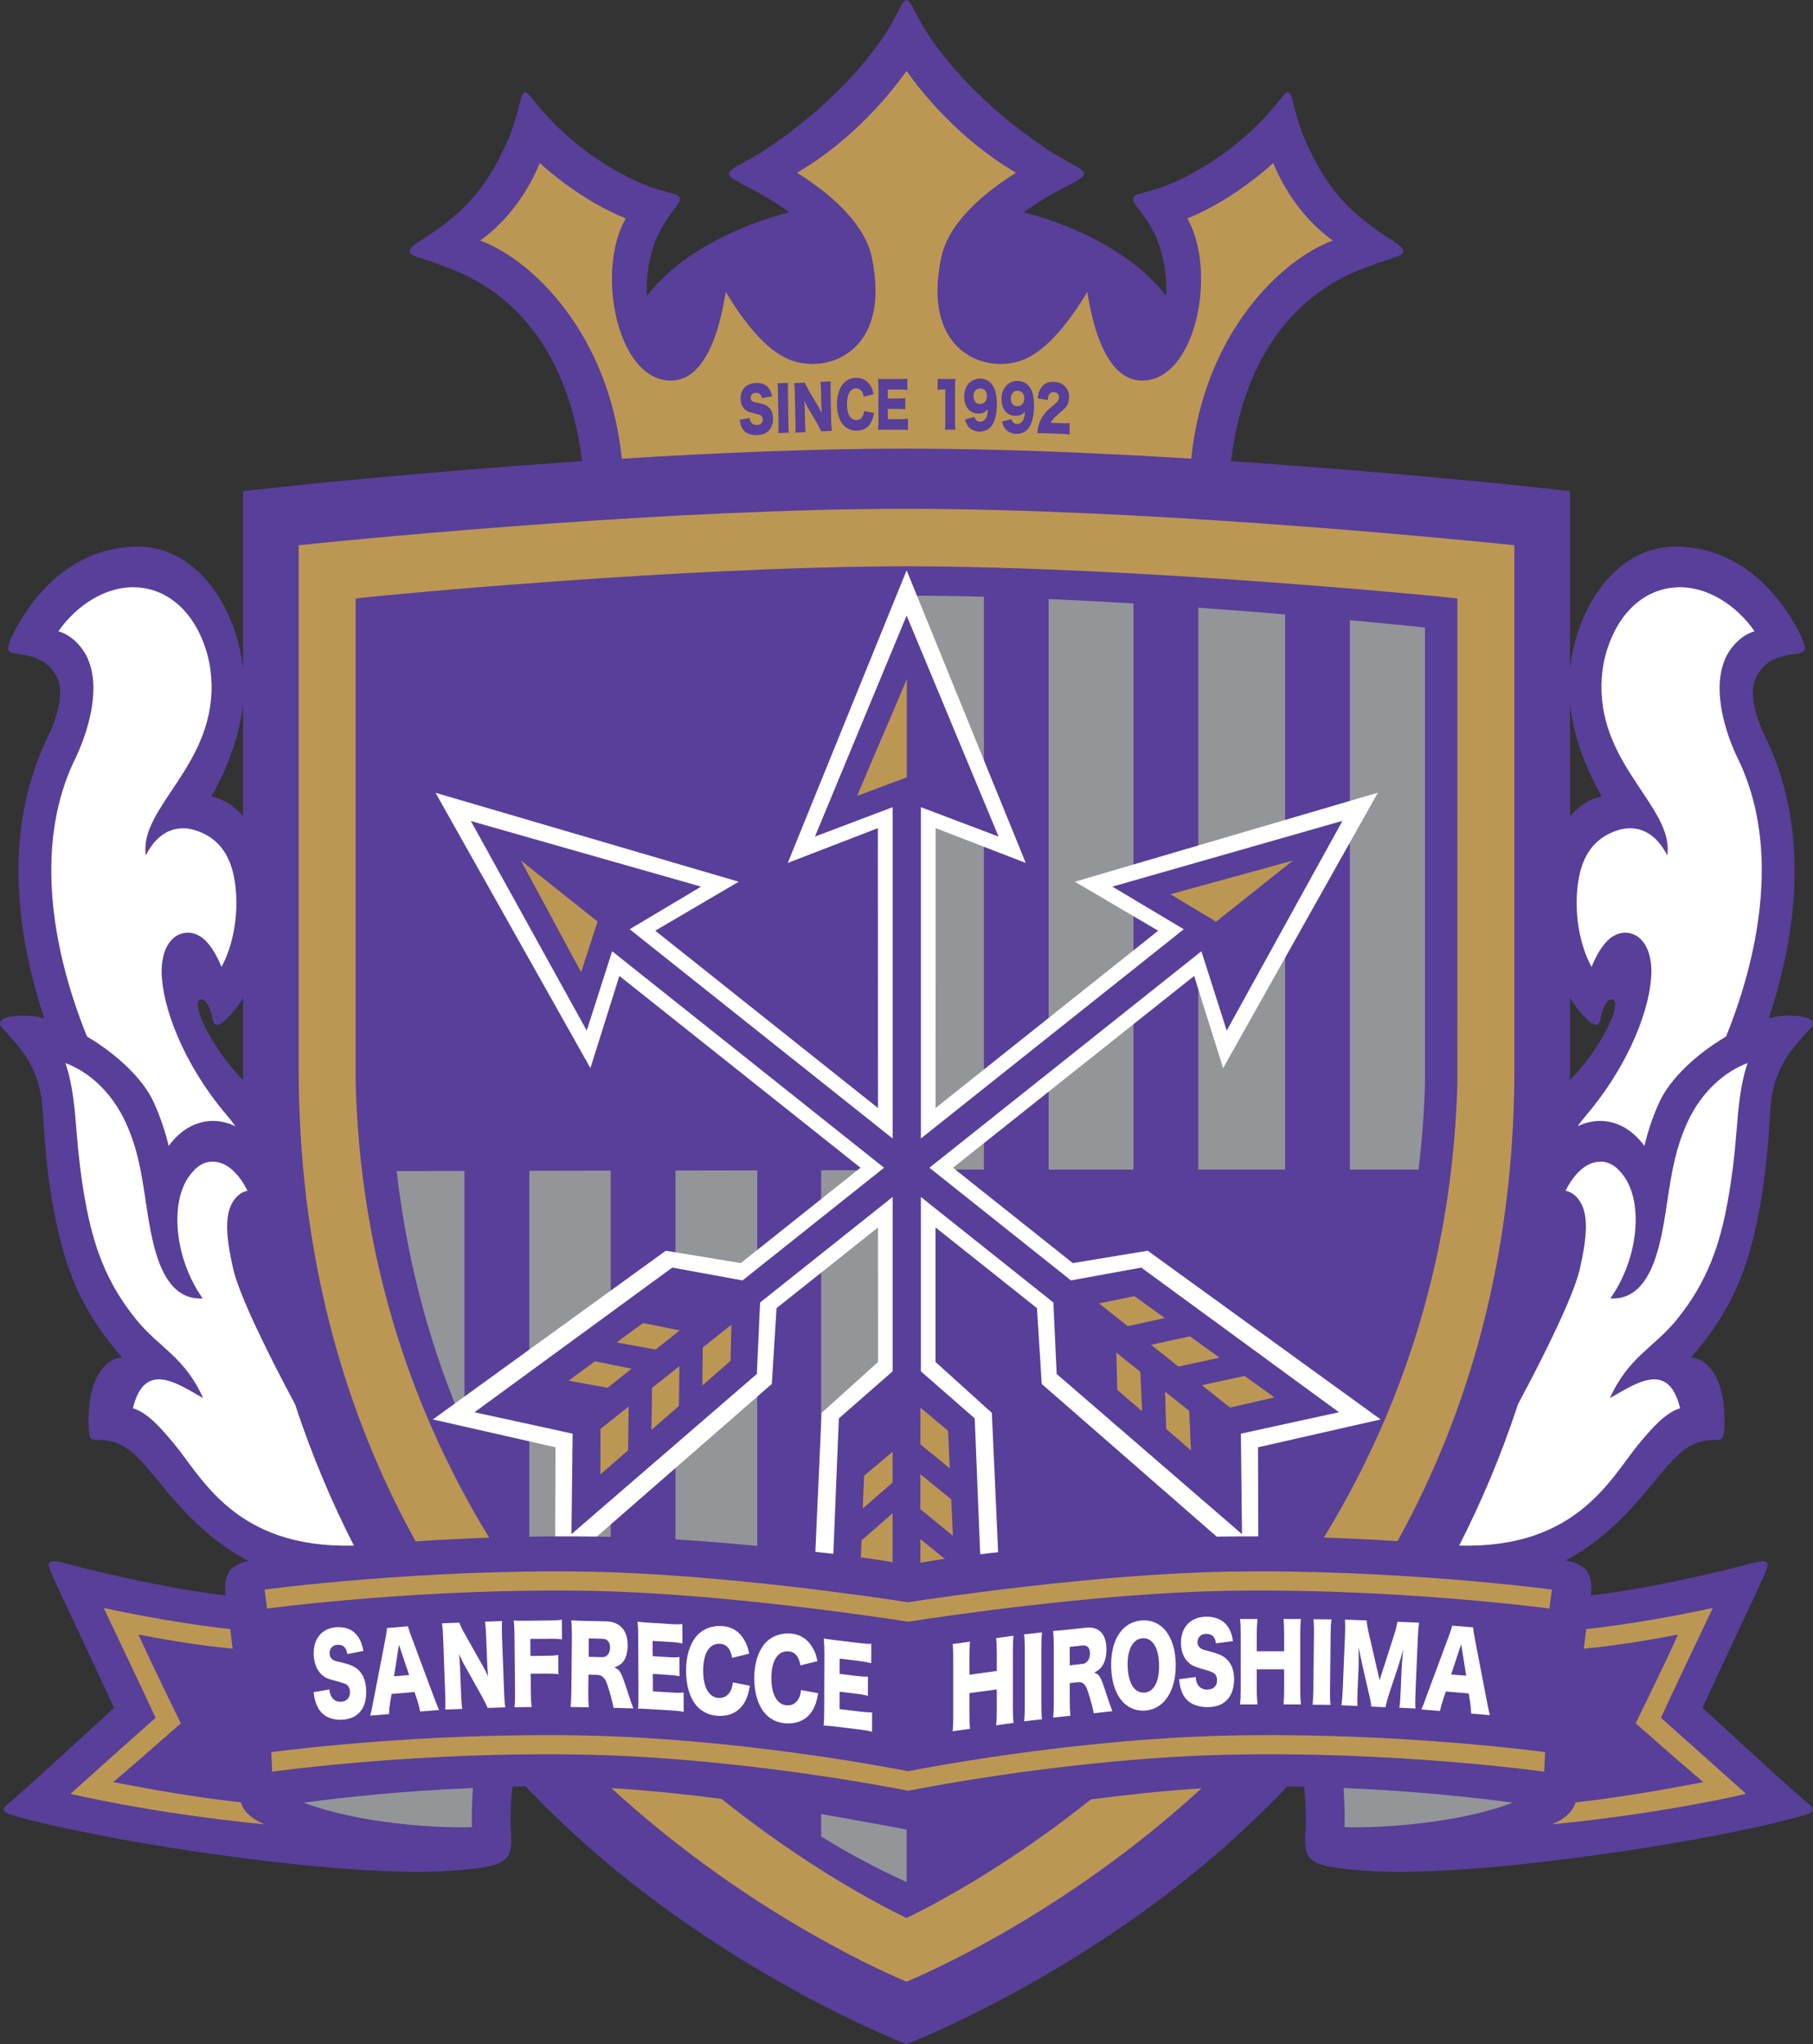 <?xml version="1.0" encoding="UTF-8"?>
<svg xmlns="http://www.w3.org/2000/svg" xmlns:xlink="http://www.w3.org/1999/xlink" width="325.86pt" height="367.2pt" viewBox="0 0 325.86 367.2" version="1.1">
<rect x="0" y="0" width="325.86" height="367.2" fill="#333333" stroke="none"/>
<defs>
<clipPath id="clip1">
  <path d="M 0 0 L 325.859 0 L 325.859 367.199 L 0 367.199 Z M 0 0 "/>
</clipPath>
<clipPath id="clip2">
  <path d="M 0 275 L 325.859 275 L 325.859 337 L 0 337 Z M 0 275 "/>
</clipPath>
</defs>
<g id="surface1">
<g clip-path="url(#clip1)" clip-rule="nonzero">
<path style=" stroke:none;fill-rule:nonzero;fill:rgb(34.499%,24.699%,59.999%);fill-opacity:1;" d="M 282.148 194.035 C 282.16 193.363 282.184 192.723 282.184 192.039 L 282.184 179.328 C 283.121 180.785 284.191 182.129 285.402 183.273 C 286.539 184.344 287.398 184.465 287.641 183.145 C 288.191 180.164 289.359 178.996 290.098 179.703 C 291.32 181.336 286.867 189.371 282.148 194.035 M 287.906 143.09 C 287.84 143.098 287.797 143.09 287.738 143.098 C 285.633 143.562 283.762 144.797 282.184 146.637 L 282.184 126.363 C 282.723 131.766 284.641 137.355 287.906 143.09 M 35.766 179.703 C 36.504 178.996 37.672 180.164 38.215 183.145 C 38.469 184.465 39.328 184.344 40.461 183.273 C 41.688 182.129 42.746 180.785 43.684 179.328 L 43.684 192.039 C 43.684 192.723 43.703 193.363 43.715 194.035 C 38.996 189.371 34.543 181.336 35.766 179.703 M 43.684 126.363 L 43.684 146.637 C 42.117 144.797 40.23 143.562 38.125 143.098 C 38.07 143.09 38.027 143.098 37.973 143.09 C 41.223 137.355 43.141 131.766 43.684 126.363 M 162.934 367.199 C 162.953 367.211 195.645 354.688 223.648 328.566 C 235.5 317.508 248.367 302.68 258.996 283.715 C 259.25 283.738 259.492 283.773 259.715 283.805 C 282.051 286.98 293.176 271.035 298.699 264.5 C 301.5 261.191 303.66 258.922 307.539 258.688 C 309.02 258.602 308.984 258.73 309.516 258.379 C 310.023 258.059 309.945 255.316 309.922 254.332 C 309.891 251.797 309.438 249.305 308.359 247.18 C 307.695 245.879 305.887 243.816 303.926 243.871 C 310.199 236.527 313.77 230.09 316.129 217.809 C 317.055 212.977 317.551 208.355 317.871 204.246 C 318.172 200.562 318.059 197.066 319.305 193.648 C 319.898 192.039 320.465 190.859 321.645 189.152 C 322.645 187.695 325.523 184.566 325.523 184.566 C 326.57 183.43 325.238 182.348 321.113 182.449 C 320.121 182.469 319.039 182.637 317.914 182.91 C 320.32 175.723 322.48 166.605 322.547 156.938 C 322.602 148.766 321.18 140.23 317.156 132.105 C 316.062 129.879 314.102 124.742 315.578 121.742 C 318.07 116.684 323.449 118.027 324.277 116.926 C 324.773 116.242 323.57 113.641 321.82 110.871 C 319.449 107.133 313.055 98.234 301.09 98.191 C 292.656 98.16 285.754 105.27 283.043 115.457 C 282.625 117.004 282.359 118.578 282.184 120.156 L 282.184 88.227 L 277.375 87.695 C 276.98 87.641 251.984 84.906 221.258 82.844 C 223.309 65.855 231.32 53.836 244.059 48.609 C 246.957 47.434 249.227 46.727 249.227 46.727 C 251.312 46.008 252.293 45.844 252.191 44.961 C 252.141 44.5 251.422 43.945 249.473 42.68 C 249.473 42.68 247.465 41.5 244.555 39.105 C 240.695 35.855 238.168 32.516 235.656 27.496 C 233.691 23.594 232.977 20.605 232.523 18.82 C 232.172 17.398 231.941 16.527 231.391 16.582 C 230.695 16.613 228.766 20.211 223.691 24.586 C 220.285 27.609 214.477 31.664 208.512 33.727 L 208.312 33.793 L 205.965 34.488 C 204.484 34.863 203.684 35.07 203.672 35.734 C 203.66 36.242 204.035 36.738 204.652 37.543 C 205.324 38.414 206.25 39.605 207.242 41.488 C 208.941 44.695 209.844 49.273 209.594 53.145 C 204.484 46.504 195.367 41.148 184.023 38.113 C 185.281 37.199 186.516 36.395 187.598 35.734 C 191.258 33.508 194.562 32.238 194.809 31.445 C 194.859 31.27 194.859 31.027 194.641 30.75 C 194.312 30.32 193.617 29.969 192.566 29.406 L 188.965 27.32 C 171.543 15.934 165.359 3.793 165.305 3.672 C 163.945 1.148 163.484 0.031 162.934 0 C 162.383 -0.023 161.918 1.148 160.562 3.672 C 160.508 3.793 154.32 15.934 136.902 27.32 L 133.297 29.406 C 132.25 29.969 131.566 30.32 131.223 30.75 C 131.004 31.027 130.992 31.27 131.059 31.445 C 131.301 32.238 134.609 33.508 138.258 35.734 C 139.348 36.395 140.586 37.199 141.852 38.113 C 130.496 41.148 121.379 46.504 116.273 53.145 C 116.02 49.273 116.934 44.695 118.633 41.488 C 119.613 39.605 120.539 38.414 121.211 37.543 C 121.828 36.738 122.203 36.242 122.195 35.734 C 122.184 35.07 121.379 34.863 119.898 34.488 L 117.551 33.793 L 117.355 33.727 C 111.391 31.664 105.566 27.609 102.172 24.586 C 97.109 20.211 95.168 16.613 94.477 16.582 C 93.926 16.527 93.691 17.398 93.34 18.82 C 92.898 20.605 92.172 23.594 90.211 27.496 C 87.695 32.516 85.168 35.855 81.324 39.105 C 78.402 41.5 76.395 42.68 76.395 42.68 C 74.441 43.945 73.727 44.5 73.672 44.961 C 73.57 45.844 74.555 46.008 76.648 46.727 C 76.648 46.727 78.906 47.434 81.809 48.609 C 94.543 53.836 102.559 65.855 104.609 82.844 C 73.871 84.906 48.887 87.641 48.488 87.695 L 43.684 88.227 L 43.684 120.156 C 43.516 118.578 43.242 117.004 42.832 115.457 C 40.109 105.27 33.207 98.16 24.773 98.191 C 12.812 98.234 6.418 107.133 4.047 110.871 C 2.305 113.641 1.09 116.242 1.598 116.926 C 2.414 118.027 7.793 116.684 10.285 121.742 C 11.766 124.742 9.801 129.879 8.711 132.105 C 4.684 140.23 3.262 148.766 3.328 156.938 C 3.395 166.605 5.543 175.723 7.949 182.91 C 6.824 182.637 5.742 182.469 4.75 182.449 C 0.629 182.348 -0.707 183.43 0.34 184.566 C 0.34 184.566 3.219 187.695 4.223 189.152 C 5.402 190.859 5.965 192.039 6.559 193.648 C 7.805 197.066 7.695 200.562 7.992 204.246 C 8.312 208.355 8.809 212.977 9.734 217.809 C 12.094 230.09 15.668 236.527 21.941 243.871 C 19.977 243.816 18.156 245.879 17.52 247.18 C 16.426 249.305 15.977 251.797 15.941 254.332 C 15.918 255.316 15.855 258.059 16.352 258.379 C 16.879 258.73 16.848 258.602 18.324 258.688 C 22.207 258.922 24.363 261.191 27.164 264.5 C 32.691 271.035 43.816 286.98 66.152 283.805 C 66.383 283.773 66.613 283.738 66.848 283.715 C 77.496 302.68 90.363 317.508 102.215 328.566 C 130.219 354.688 162.91 367.211 162.934 367.199 "/>
</g>
<path style=" stroke:none;fill-rule:nonzero;fill:rgb(73.299%,59.2%,32.5%);fill-opacity:1;" d="M 162.934 12.746 C 165.699 16.637 172.438 25.082 182.613 31.027 C 177.066 34.512 170.484 39.879 169.16 46.297 C 168.723 48.426 168.5 50.43 168.5 52.238 C 168.5 58.367 171.004 61.566 173.117 63.176 C 175.723 65.16 179.25 65.855 182.566 65.062 C 186.57 64.102 190.629 60.199 194.984 53.176 C 194.984 53.176 195.215 52.789 195.414 52.414 C 195.48 52.758 195.512 53.043 195.523 53.043 C 197.66 65.734 202.008 68.379 205.27 68.367 C 208.324 68.367 210.98 66.449 212.941 62.855 C 214.906 59.25 215.875 54.566 215.875 50.078 C 215.875 45.977 215.039 42.062 213.395 39.25 C 217.164 37.707 222.723 34.762 228.852 29.297 C 230.098 32.371 233.262 38.664 239.547 43.219 C 230.605 46.473 216.473 59.504 214.102 82.395 C 197.387 81.355 179.262 80.586 162.934 80.586 C 146.605 80.586 128.477 81.355 111.766 82.395 C 109.395 59.504 95.258 46.473 86.316 43.219 C 92.602 38.664 95.766 32.371 97.012 29.297 C 103.141 34.762 108.711 37.707 112.469 39.25 C 110.836 42.062 109.988 45.977 109.988 50.078 C 109.988 54.566 110.969 59.25 112.922 62.855 C 114.883 66.449 117.539 68.367 120.594 68.367 C 123.859 68.379 128.215 65.734 130.34 53.043 C 130.34 53.043 130.387 52.758 130.453 52.414 C 130.648 52.789 130.895 53.176 130.895 53.176 C 135.238 60.199 139.305 64.102 143.297 65.062 C 146.613 65.855 150.133 65.16 152.746 63.176 C 154.852 61.566 157.363 58.367 157.363 52.238 C 157.363 50.43 157.145 48.426 156.715 46.297 C 155.379 39.879 148.809 34.512 143.262 31.027 C 153.43 25.082 160.164 16.637 162.934 12.746 "/>
<path style=" stroke:none;fill-rule:nonzero;fill:rgb(34.499%,24.699%,59.999%);fill-opacity:1;" d="M 134.762 75.094 C 134.809 75.48 134.871 75.68 135.016 75.887 C 135.215 76.195 135.59 76.363 136.031 76.352 C 136.703 76.328 137.102 75.941 137.09 75.336 C 137.078 74.996 136.945 74.719 136.715 74.598 C 136.539 74.5 136.305 74.445 135.402 74.199 C 134.586 74.035 134.312 73.902 133.992 73.648 C 133.418 73.188 133.121 72.492 133.109 71.609 C 133.086 69.957 134.145 68.863 135.863 68.801 C 136.98 68.754 137.828 69.141 138.301 69.922 C 138.531 70.277 138.633 70.598 138.766 71.203 L 136.926 71.523 C 136.801 70.828 136.484 70.551 135.82 70.574 C 135.281 70.605 134.895 70.973 134.918 71.457 C 134.918 71.773 135.051 71.984 135.324 72.141 C 135.512 72.215 135.512 72.215 136.551 72.438 C 137.211 72.59 137.617 72.758 137.961 73 C 138.602 73.449 138.922 74.156 138.941 75.16 C 138.941 75.965 138.742 76.648 138.355 77.156 C 137.859 77.785 137.102 78.125 136.074 78.16 C 135.336 78.203 134.609 78.027 134.121 77.707 C 133.684 77.434 133.352 76.98 133.164 76.371 C 133.074 76.121 133.02 75.879 132.953 75.383 "/>
<path style=" stroke:none;fill-rule:nonzero;fill:rgb(34.499%,24.699%,59.999%);fill-opacity:1;" d="M 141.652 68.789 C 141.621 69.219 141.609 69.594 141.621 70.375 L 141.699 76.141 C 141.711 76.879 141.73 77.266 141.797 77.719 L 139.879 77.805 C 139.934 77.387 139.934 76.926 139.934 76.207 L 139.824 70.441 C 139.824 69.637 139.801 69.328 139.746 68.855 "/>
<path style=" stroke:none;fill-rule:nonzero;fill:rgb(34.499%,24.699%,59.999%);fill-opacity:1;" d="M 147.047 72.977 C 147.297 73.43 147.477 73.77 147.695 74.223 C 147.664 73.738 147.629 73.254 147.617 72.648 L 147.562 70.223 C 147.551 69.504 147.52 69.086 147.453 68.59 L 149.328 68.5 C 149.281 68.977 149.281 69.426 149.281 70.109 L 149.402 75.801 C 149.414 76.449 149.461 76.938 149.516 77.387 L 147.586 77.488 C 147.422 77.09 147.223 76.703 146.914 76.152 L 145.215 73.266 C 144.973 72.844 144.816 72.535 144.566 71.984 C 144.621 72.461 144.641 73.043 144.652 73.574 L 144.695 75.965 C 144.719 76.703 144.742 77.168 144.809 77.629 L 142.934 77.719 C 142.988 77.301 143 76.824 142.977 76.031 L 142.855 70.422 C 142.836 69.801 142.82 69.316 142.746 68.832 L 144.664 68.742 C 144.754 69.02 144.961 69.438 145.312 70.047 "/>
<path style=" stroke:none;fill-rule:nonzero;fill:rgb(34.499%,24.699%,59.999%);fill-opacity:1;" d="M 155.238 71.246 C 155.07 70.254 154.609 69.758 153.871 69.758 C 152.82 69.758 152.227 70.805 152.227 72.613 C 152.227 74.398 152.855 75.457 153.914 75.457 C 154.398 75.457 154.809 75.227 155.039 74.785 C 155.191 74.52 155.258 74.301 155.305 73.848 L 157.09 74.18 C 156.926 75.105 156.734 75.645 156.371 76.176 C 155.844 76.945 155.004 77.363 153.969 77.363 C 152.934 77.363 152.027 76.945 151.434 76.176 C 150.793 75.359 150.43 74.07 150.43 72.613 C 150.43 71.125 150.793 69.867 151.477 69.02 C 152.062 68.281 152.934 67.871 153.938 67.871 C 155.039 67.871 155.922 68.367 156.473 69.305 C 156.746 69.758 156.891 70.156 157 70.805 "/>
<path style=" stroke:none;fill-rule:nonzero;fill:rgb(34.499%,24.699%,59.999%);fill-opacity:1;" d="M 163.195 77.254 C 162.82 77.199 162.516 77.188 161.773 77.188 L 159.074 77.188 C 158.41 77.188 158.172 77.199 157.805 77.211 C 157.859 76.77 157.883 76.371 157.883 75.625 L 157.883 69.648 C 157.883 68.977 157.859 68.59 157.805 68.059 C 158.148 68.082 158.391 68.094 159.074 68.094 L 161.82 68.094 C 162.391 68.094 162.68 68.07 163.086 68.016 L 163.086 70.055 C 162.691 70.012 162.391 69.988 161.82 69.988 L 159.57 69.988 L 159.57 71.59 L 161.422 71.59 C 161.996 71.59 162.203 71.578 162.711 71.512 L 162.711 73.527 C 162.316 73.473 162.027 73.449 161.422 73.449 L 159.57 73.449 L 159.57 75.293 L 161.785 75.293 C 162.445 75.293 162.82 75.27 163.195 75.215 "/>
<path style=" stroke:none;fill-rule:nonzero;fill:rgb(34.499%,24.699%,59.999%);fill-opacity:1;" d="M 168.531 68.016 C 168.844 68.082 169.051 68.094 169.547 68.094 L 170.641 68.094 C 171.258 68.094 171.355 68.094 171.719 68.051 C 171.664 68.621 171.652 69.098 171.652 69.801 L 171.652 75.535 C 171.652 76.188 171.664 76.648 171.719 77.188 L 169.844 77.188 C 169.898 76.684 169.91 76.164 169.91 75.535 L 169.91 69.969 L 169.57 69.969 C 169.238 69.969 168.906 69.988 168.531 70.035 "/>
<path style=" stroke:none;fill-rule:nonzero;fill:rgb(34.499%,24.699%,59.999%);fill-opacity:1;" d="M 177.387 71.156 C 177.387 70.344 176.891 69.77 176.176 69.77 C 175.457 69.77 174.973 70.344 174.973 71.168 C 174.973 72.008 175.434 72.57 176.141 72.57 C 176.891 72.57 177.387 72.008 177.387 71.156 M 175.148 74.887 C 175.215 75.129 175.27 75.238 175.367 75.359 C 175.547 75.625 175.832 75.746 176.16 75.746 C 176.648 75.746 177.031 75.48 177.277 74.984 C 177.43 74.641 177.508 74.246 177.551 73.508 C 177.102 74.07 176.605 74.289 175.855 74.289 C 174.312 74.289 173.297 73.098 173.297 71.27 C 173.297 69.328 174.465 68.016 176.16 68.016 C 177.266 68.016 178.125 68.578 178.633 69.625 C 178.996 70.344 179.184 71.379 179.184 72.582 C 179.184 73.738 179.008 74.809 178.688 75.645 C 178.398 76.43 177.84 77.047 177.234 77.301 C 176.891 77.441 176.473 77.531 176.086 77.531 C 175.258 77.531 174.609 77.234 174.09 76.684 C 173.805 76.34 173.648 76.031 173.441 75.371 "/>
<path style=" stroke:none;fill-rule:nonzero;fill:rgb(34.499%,24.699%,59.999%);fill-opacity:1;" d="M 184.102 71.59 C 184.113 70.781 183.629 70.199 182.922 70.188 C 182.203 70.176 181.695 70.738 181.688 71.566 C 181.664 72.395 182.117 72.965 182.82 72.977 C 183.562 73 184.09 72.438 184.102 71.59 M 181.797 75.281 C 181.863 75.523 181.918 75.633 181.984 75.746 C 182.184 76.02 182.445 76.164 182.789 76.176 C 183.273 76.176 183.66 75.922 183.914 75.426 C 184.078 75.082 184.156 74.688 184.234 73.938 C 183.758 74.5 183.254 74.719 182.504 74.695 C 180.945 74.676 179.977 73.461 180.012 71.621 C 180.031 69.703 181.234 68.402 182.941 68.426 C 184.023 68.445 184.895 69.031 185.391 70.09 C 185.723 70.805 185.887 71.852 185.863 73.055 C 185.844 74.199 185.656 75.27 185.324 76.109 C 185.004 76.879 184.453 77.496 183.824 77.73 C 183.484 77.871 183.066 77.949 182.68 77.949 C 181.863 77.93 181.199 77.629 180.703 77.059 C 180.418 76.715 180.285 76.418 180.074 75.734 "/>
<path style=" stroke:none;fill-rule:nonzero;fill:rgb(34.499%,24.699%,59.999%);fill-opacity:1;" d="M 187.75 77.828 C 186.98 77.797 186.781 77.805 186.473 77.828 C 186.504 77.289 186.535 76.957 186.648 76.539 C 186.867 75.645 187.277 74.828 187.895 74.137 C 188.203 73.762 188.531 73.449 189.414 72.734 C 190.152 72.129 190.328 71.852 190.328 71.355 C 190.328 70.828 189.969 70.465 189.414 70.441 C 189.008 70.422 188.711 70.598 188.512 70.961 C 188.398 71.191 188.348 71.41 188.312 71.863 L 186.504 71.566 C 186.625 70.617 186.781 70.145 187.133 69.637 C 187.617 68.922 188.398 68.555 189.402 68.59 C 190.57 68.633 191.441 69.164 191.875 70.055 C 192.07 70.441 192.16 70.871 192.16 71.348 C 192.16 72.148 191.895 72.812 191.379 73.352 C 191.078 73.66 191.004 73.727 190.121 74.477 C 189.371 75.105 189.074 75.469 188.852 75.953 L 190.859 76.02 C 191.512 76.031 191.895 76.031 192.25 75.988 L 192.25 78.059 C 191.742 77.984 191.391 77.949 190.773 77.938 "/>
<path style=" stroke:none;fill-rule:nonzero;fill:rgb(100%,100%,100%);fill-opacity:1;" d="M 9.219 156.758 C 9.293 168.305 12.801 179.219 15.645 186.207 C 20.836 189.262 25.668 193.715 27.617 197.98 C 28.875 200.738 29.715 203.363 30.32 205.855 C 32.633 202.648 35.953 200.938 39.492 201.445 C 40.453 201.578 41.41 201.887 42.328 202.316 C 41.809 201.621 41.301 200.961 40.781 200.355 C 32.91 191.102 29.105 180.773 29.051 174.543 C 29.051 173.773 29.105 173.066 29.227 172.426 C 29.602 170.176 30.695 168.512 32.215 167.863 C 33.516 167.32 34.84 167.465 36.098 168.281 C 37.684 169.34 38.918 171.523 39.812 173.695 C 41.664 170.277 42.512 165.941 42.492 161.984 C 42.469 160.484 42.348 159.043 42.094 157.738 C 41.145 152.535 38.348 150.145 35.004 149.117 C 32.262 148.27 28.633 148.809 26.172 153.715 L 26.172 153.352 C 25.281 144.996 38.246 137.598 38.027 123.055 C 37.98 121.246 37.773 119.473 37.32 117.762 C 35.359 110.41 30.574 105.82 24.531 105.504 C 19.184 105.215 13.793 108.656 10.496 113.406 C 12.789 114.035 14.828 116.141 15.789 118.348 C 16.492 119.969 16.781 121.754 16.789 123.527 C 16.824 129.297 14.066 135.137 13.672 135.977 C 10.34 142.648 9.172 149.812 9.219 156.758 "/>
<path style=" stroke:none;fill-rule:nonzero;fill:rgb(100%,100%,100%);fill-opacity:1;" d="M 41.906 227.918 C 41.203 224.828 40.836 222.395 40.828 220.441 C 40.816 218.16 41.27 216.562 42.215 215.371 C 42.91 214.488 43.703 214.066 44.488 213.902 C 42.965 210.895 40.98 209.008 38.844 208.723 C 36.879 208.426 35.324 209.438 33.992 211.289 C 30.441 216.219 31.434 226.207 36.438 233.254 C 28.422 233.695 27.164 222.02 26.062 214.949 C 25.379 210.508 24.73 206.297 22.582 201.621 C 20.031 196.055 15.832 192.48 11.754 190.961 C 13.055 194.676 13.441 199.141 13.781 203.539 C 14.102 207.543 14.574 211.645 15.348 215.867 C 16.727 223.484 18.953 230.242 24.488 237.047 C 28.645 242.148 33.176 243.738 36.516 251.156 C 31.918 248.566 25.977 244.277 23.891 252.977 C 26.57 253.793 28.887 256.508 31.145 259.184 C 36.207 265.184 42.16 278.246 63.605 277.641 C 59.613 269.836 56.031 261.367 53.02 252.227 C 48.156 243.188 42.977 232.637 41.906 227.918 "/>
<path style=" stroke:none;fill-rule:nonzero;fill:rgb(100%,100%,100%);fill-opacity:1;" d="M 316.648 156.758 C 316.57 168.305 313.066 179.219 310.23 186.207 C 305.027 189.262 300.199 193.715 298.246 197.98 C 296.98 200.738 296.152 203.363 295.559 205.855 C 293.23 202.648 289.91 200.938 286.383 201.445 C 285.414 201.578 284.453 201.887 283.551 202.316 C 284.047 201.621 284.574 200.961 285.082 200.355 C 292.953 191.102 296.758 180.773 296.812 174.543 C 296.812 173.773 296.758 173.066 296.637 172.426 C 296.262 170.176 295.172 168.512 293.648 167.863 C 292.348 167.32 291.023 167.465 289.77 168.281 C 288.18 169.34 286.945 171.523 286.055 173.695 C 284.211 170.277 283.34 165.941 283.387 161.984 C 283.395 160.484 283.516 159.043 283.77 157.738 C 284.719 152.535 287.531 150.145 290.859 149.117 C 293.605 148.27 297.234 148.809 299.691 153.715 L 299.703 153.352 C 300.594 144.996 287.617 137.598 287.84 123.055 C 287.871 121.246 288.094 119.473 288.543 117.762 C 290.508 110.41 295.293 105.82 301.336 105.504 C 306.691 105.215 312.07 108.656 315.367 113.406 C 313.074 114.035 311.035 116.141 310.078 118.348 C 309.371 119.969 309.086 121.754 309.074 123.527 C 309.039 129.297 311.797 135.137 312.215 135.977 C 315.523 142.648 316.703 149.812 316.648 156.758 "/>
<path style=" stroke:none;fill-rule:nonzero;fill:rgb(100%,100%,100%);fill-opacity:1;" d="M 283.957 227.918 C 284.664 224.828 285.027 222.395 285.039 220.441 C 285.051 218.16 284.598 216.562 283.648 215.371 C 282.953 214.488 282.16 214.066 281.379 213.902 C 282.898 210.895 284.895 209.008 287.023 208.723 C 288.984 208.426 290.551 209.438 291.875 211.289 C 295.426 216.219 294.434 226.207 289.426 233.254 C 297.43 233.695 298.699 222.02 299.801 214.949 C 300.496 210.508 301.148 206.297 303.285 201.621 C 305.832 196.055 310.031 192.48 314.113 190.961 C 312.812 194.676 312.426 199.141 312.086 203.539 C 311.773 207.543 311.289 211.645 310.52 215.867 C 309.141 223.484 306.914 230.242 301.379 237.047 C 297.223 242.148 292.691 243.738 289.359 251.156 C 293.957 248.566 299.891 244.277 301.973 252.977 C 299.293 253.793 296.98 256.508 294.719 259.184 C 289.656 265.184 283.703 278.246 262.262 277.641 C 266.25 269.836 269.848 261.367 272.844 252.227 C 277.707 243.188 282.891 232.637 283.957 227.918 "/>
<path style=" stroke:none;fill-rule:nonzero;fill:rgb(73.299%,59.2%,32.5%);fill-opacity:1;" d="M 162.934 91.402 C 121.5 91.402 69.547 96.316 53.684 97.938 L 53.684 192.039 C 53.684 220.152 59.492 246.262 70.926 269.637 C 80.09 288.367 92.898 305.438 108.965 320.363 C 132.371 342.105 156.176 353.109 162.934 355.988 C 169.691 353.109 193.508 342.105 216.91 320.363 C 232.977 305.438 245.777 288.367 254.938 269.637 C 266.383 246.262 272.184 220.152 272.184 192.039 L 272.184 97.938 C 256.328 96.316 204.379 91.402 162.934 91.402 "/>
<path style=" stroke:none;fill-rule:nonzero;fill:rgb(34.499%,24.699%,59.999%);fill-opacity:1;" d="M 259.359 107.223 C 258.82 107.168 204.508 101.773 162.934 101.73 C 121.355 101.773 67.043 107.168 66.504 107.223 L 63.926 107.52 L 63.926 194.598 C 65.422 249.789 92.215 287.586 114.441 309.594 C 138.477 333.398 162.934 344.531 162.934 344.531 C 162.934 344.531 187.387 333.398 211.422 309.594 C 233.648 287.586 260.441 249.789 261.941 194.598 L 261.949 107.52 "/>
<path style=" stroke:none;fill-rule:nonzero;fill:rgb(57.599%,58.4%,59.599%);fill-opacity:1;" d="M 242.613 210.109 L 254.961 210.109 C 255.566 205.082 255.984 199.891 256.117 194.52 L 256.117 112.723 C 253.43 112.449 248.699 111.965 242.613 111.402 "/>
<path style=" stroke:none;fill-rule:nonzero;fill:rgb(57.599%,58.4%,59.599%);fill-opacity:1;" d="M 215.379 109.164 L 215.379 210.109 L 230.98 210.109 L 230.98 110.375 C 226.141 109.969 220.895 109.559 215.379 109.164 "/>
<path style=" stroke:none;fill-rule:nonzero;fill:rgb(57.599%,58.4%,59.599%);fill-opacity:1;" d="M 71.289 210.363 C 73.316 227.906 77.738 242.988 83.484 256.316 L 83.484 210.344 "/>
<path style=" stroke:none;fill-rule:nonzero;fill:rgb(57.599%,58.4%,59.599%);fill-opacity:1;" d="M 136.109 210.242 L 121.41 210.266 L 121.41 310.031 C 126.438 314.676 131.41 318.711 136.109 322.184 "/>
<path style=" stroke:none;fill-rule:nonzero;fill:rgb(57.599%,58.4%,59.599%);fill-opacity:1;" d="M 188.477 210.109 L 203.727 210.109 L 203.727 108.402 C 198.723 108.094 193.617 107.828 188.477 107.609 "/>
<path style=" stroke:none;fill-rule:nonzero;fill:rgb(57.599%,58.4%,59.599%);fill-opacity:1;" d="M 95.129 278.559 C 99.812 285.941 104.809 292.438 109.77 298.094 L 109.77 210.285 L 95.129 210.309 "/>
<path style=" stroke:none;fill-rule:nonzero;fill:rgb(57.599%,58.4%,59.599%);fill-opacity:1;" d="M 162.953 210.109 L 176.848 210.109 L 176.848 107.188 C 172.184 107.066 167.406 107.004 162.953 107.004 "/>
<path style=" stroke:none;fill-rule:nonzero;fill:rgb(57.599%,58.4%,59.599%);fill-opacity:1;" d="M 162.953 210.199 L 147.586 210.223 L 147.586 329.91 C 154.398 334.113 160.055 336.77 162.953 338.105 "/>
<path style=" stroke:none;fill-rule:nonzero;fill:rgb(100%,100%,100%);fill-opacity:1;" d="M 248.148 254.984 L 206.285 224.676 L 192.82 226.902 L 171.289 209.77 L 214.629 175.316 L 219.836 191.875 L 247.652 142.395 L 193.195 158.391 L 208.168 167.191 L 168.156 199.039 L 168.168 148.766 L 184.363 155.016 L 162.953 102.449 L 141.586 155.016 L 157.785 148.766 L 157.805 199.039 L 117.773 167.191 L 132.766 158.391 L 78.281 142.414 L 106.117 191.875 L 111.324 175.316 L 154.664 209.77 L 133.141 226.902 L 119.668 224.676 L 77.805 254.984 L 99.844 259.988 L 99.758 282.582 L 138.723 248.609 L 139.57 234.996 L 157.805 220.496 L 157.816 244.664 L 147.672 253.805 L 145.348 305.457 L 162.965 291.324 L 180.605 305.457 L 178.27 253.805 L 168.148 244.664 L 168.148 220.496 L 186.383 234.996 L 187.234 248.609 L 226.184 282.582 L 226.109 259.988 "/>
<path style=" stroke:none;fill-rule:nonzero;fill:rgb(34.499%,24.699%,59.999%);fill-opacity:1;" d="M 205.125 227.707 L 192.492 230.012 L 167.047 209.77 L 215.93 170.883 C 217.441 175.613 220.484 185.129 220.484 185.129 L 241.289 147.453 L 199.934 159.273 C 199.934 159.273 208.512 164.391 212.766 166.926 L 165.512 204.52 L 165.512 144.996 C 170.145 146.758 179.48 150.285 179.48 150.285 L 162.953 110.574 L 146.473 150.285 C 146.473 150.285 155.801 146.758 160.441 144.996 L 160.441 204.52 L 113.176 166.926 C 117.43 164.391 126.008 159.273 126.008 159.273 L 84.629 147.488 L 105.457 185.129 C 105.457 185.129 108.5 175.613 110.023 170.883 L 158.898 209.77 L 133.461 230.012 L 120.828 227.707 L 85.281 253.695 C 85.281 253.695 99.957 256.879 102.922 257.543 C 102.887 260.574 102.711 275.59 102.711 275.59 L 136.031 246.816 L 136.613 233.98 L 160.441 215.016 L 160.441 246.34 L 150.773 254.797 L 148.977 298.789 C 148.977 298.789 160.629 289.293 162.965 287.387 C 165.324 289.293 176.969 298.789 176.969 298.789 L 175.191 254.797 L 165.512 246.34 L 165.512 215.016 L 189.328 233.98 L 189.922 246.816 L 223.23 275.59 C 223.23 275.59 223.055 260.574 223.031 257.543 C 225.996 256.879 240.66 253.695 240.66 253.695 "/>
<path style=" stroke:none;fill-rule:nonzero;fill:rgb(73.299%,59.2%,32.5%);fill-opacity:1;" d="M 162.988 121.984 C 160.617 127.676 156.207 137.809 154.047 142.977 C 157.684 141.598 162.766 139.727 162.988 139.637 "/>
<path style=" stroke:none;fill-rule:nonzero;fill:rgb(73.299%,59.2%,32.5%);fill-opacity:1;" d="M 154.84 276.715 C 154.652 281.18 154.488 285.391 154.387 288.004 C 156.195 286.516 158.633 284.566 160.43 283.09 L 160.43 271.844 "/>
<path style=" stroke:none;fill-rule:nonzero;fill:rgb(73.299%,59.2%,32.5%);fill-opacity:1;" d="M 155.062 270.992 L 160.43 266.316 L 160.43 260.793 L 155.312 265.094 C 155.238 266.938 155.16 268.93 155.062 270.992 "/>
<path style=" stroke:none;fill-rule:nonzero;fill:rgb(73.299%,59.2%,32.5%);fill-opacity:1;" d="M 165.434 252.867 L 165.426 259.461 L 170.703 263.773 C 170.539 260.223 170.43 257.598 170.406 257.035 C 169.625 256.371 167.418 254.531 165.434 252.867 "/>
<path style=" stroke:none;fill-rule:nonzero;fill:rgb(73.299%,59.2%,32.5%);fill-opacity:1;" d="M 165.426 271.113 L 171.27 275.879 C 171.168 273.695 171.059 271.469 170.969 269.34 L 165.426 264.816 "/>
<path style=" stroke:none;fill-rule:nonzero;fill:rgb(73.299%,59.2%,32.5%);fill-opacity:1;" d="M 165.426 282.945 C 167.297 284.434 169.891 286.492 171.816 288.039 C 171.754 286.371 171.645 284.07 171.52 281.445 L 165.426 276.473 "/>
<path style=" stroke:none;fill-rule:nonzero;fill:rgb(73.299%,59.2%,32.5%);fill-opacity:1;" d="M 232.391 154.574 C 226.438 156.262 215.766 159.129 210.375 160.641 C 213.715 162.637 218.348 165.457 218.566 165.578 "/>
<path style=" stroke:none;fill-rule:nonzero;fill:rgb(73.299%,59.2%,32.5%);fill-opacity:1;" d="M 110.828 241.148 L 117.828 242.438 L 122.16 238.996 L 115.59 237.664 C 114.121 238.73 112.504 239.934 110.828 241.148 "/>
<path style=" stroke:none;fill-rule:nonzero;fill:rgb(73.299%,59.2%,32.5%);fill-opacity:1;" d="M 102.184 248.027 L 109.195 249.305 L 113.516 245.867 L 106.945 244.543 C 105.469 245.621 103.859 246.805 102.184 248.027 "/>
<path style=" stroke:none;fill-rule:nonzero;fill:rgb(73.299%,59.2%,32.5%);fill-opacity:1;" d="M 131.465 237.961 L 126.305 242.062 L 126.23 248.887 C 128.898 246.562 130.883 244.828 131.301 244.465 C 131.324 243.441 131.398 240.551 131.465 237.961 "/>
<path style=" stroke:none;fill-rule:nonzero;fill:rgb(73.299%,59.2%,32.5%);fill-opacity:1;" d="M 117.188 249.328 L 117.09 256.859 C 118.742 255.426 120.418 253.961 122.02 252.559 L 122.117 245.402 "/>
<path style=" stroke:none;fill-rule:nonzero;fill:rgb(73.299%,59.2%,32.5%);fill-opacity:1;" d="M 107.926 256.691 C 107.926 259.086 107.926 262.402 107.914 264.863 C 109.184 263.773 110.914 262.25 112.887 260.527 L 112.988 252.668 "/>
<path style=" stroke:none;fill-rule:nonzero;fill:rgb(73.299%,59.2%,32.5%);fill-opacity:1;" d="M 93.594 154.555 C 96.57 159.969 101.754 169.715 104.453 174.633 C 105.633 170.926 107.344 165.777 107.41 165.547 "/>
<path style=" stroke:none;fill-rule:nonzero;fill:rgb(73.299%,59.2%,32.5%);fill-opacity:1;" d="M 205.281 253.52 L 204.949 246.418 L 200.641 242.977 L 200.816 249.672 C 202.191 250.859 203.715 252.172 205.281 253.52 "/>
<path style=" stroke:none;fill-rule:nonzero;fill:rgb(73.299%,59.2%,32.5%);fill-opacity:1;" d="M 214.059 260.551 L 213.738 253.43 L 209.402 249.988 L 209.602 256.691 C 210.969 257.883 212.492 259.195 214.059 260.551 "/>
<path style=" stroke:none;fill-rule:nonzero;fill:rgb(73.299%,59.2%,32.5%);fill-opacity:1;" d="M 197.527 234.137 L 202.691 238.227 L 209.359 236.77 C 206.484 234.707 204.355 233.164 203.902 232.836 C 202.91 233.043 200.074 233.617 197.527 234.137 "/>
<path style=" stroke:none;fill-rule:nonzero;fill:rgb(73.299%,59.2%,32.5%);fill-opacity:1;" d="M 211.809 245.492 L 219.184 243.883 C 217.406 242.602 215.602 241.289 213.883 240.055 L 206.891 241.578 "/>
<path style=" stroke:none;fill-rule:nonzero;fill:rgb(73.299%,59.2%,32.5%);fill-opacity:1;" d="M 221.07 252.855 C 223.406 252.316 226.637 251.578 229.051 251.023 C 227.695 250.055 225.82 248.699 223.703 247.168 L 216.02 248.832 "/>
<g clip-path="url(#clip2)" clip-rule="nonzero">
<path style=" stroke:none;fill-rule:nonzero;fill:rgb(34.499%,24.699%,59.999%);fill-opacity:1;" d="M 323.684 322.867 C 319.715 319.406 309.293 309.812 305.996 306.781 C 316.969 283.055 318.258 281.234 317.574 280.707 C 316.746 280.078 315.391 280.762 310.043 282.039 C 302.891 283.75 294.023 285.668 285.941 286.594 C 286.086 284.973 286.043 283.762 285.566 282.844 C 285.082 281.844 284.422 280.363 277.254 279.668 C 268.148 278.789 257.926 277.266 250.078 276.781 C 232.02 275.656 213.449 275.668 196.098 277.191 C 171.531 279.34 164.477 280.852 163.242 281.203 C 162.008 280.852 154.961 279.34 130.398 277.191 C 113.043 275.668 94.465 275.656 76.418 276.781 C 68.555 277.266 58.348 278.789 49.227 279.668 C 42.051 280.363 41.41 281.844 40.902 282.844 C 40.453 283.762 40.398 284.973 40.539 286.594 C 32.469 285.668 23.617 283.75 16.449 282.039 C 11.09 280.762 9.723 280.078 8.906 280.707 C 8.211 281.234 9.516 283.055 20.496 306.781 C 17.199 309.812 6.781 319.406 2.801 322.867 C 0.242 325.082 -0.738 325.336 3.805 326.527 C 9.195 327.949 14.543 329.055 19.824 330.043 C 37.586 333.406 67.852 337.453 82.637 335.922 C 83.008 335.898 83.383 335.879 83.758 335.844 C 91.234 335.062 92.172 334.148 91.852 329.055 C 91.688 326.309 91.82 323.527 92.094 320.961 C 93.957 320.914 95.863 320.895 97.805 320.871 C 121.82 320.695 150.508 326.363 163.242 328.711 C 175.977 326.363 204.676 320.695 228.676 320.871 C 230.629 320.895 232.523 320.914 234.398 320.961 C 234.676 323.527 234.797 326.309 234.629 329.055 C 234.32 334.148 235.246 335.062 242.734 335.844 C 243.098 335.879 243.484 335.898 243.859 335.922 C 258.633 337.453 288.906 333.406 306.672 330.043 C 311.941 329.055 317.301 327.949 322.691 326.527 C 327.234 325.336 326.238 325.082 323.684 322.867 "/>
</g>
<path style=" stroke:none;fill-rule:nonzero;fill:rgb(57.599%,58.4%,59.599%);fill-opacity:1;" d="M 84.816 328.234 C 84.762 325.82 84.84 323.441 85.004 321.191 C 71.973 321.742 61.555 322.879 54.574 323.828 C 64.543 327.609 78.777 328.445 84.816 328.234 "/>
<path style=" stroke:none;fill-rule:nonzero;fill:rgb(57.599%,58.4%,59.599%);fill-opacity:1;" d="M 241.664 328.234 C 241.73 325.82 241.645 323.441 241.477 321.191 C 254.508 321.742 264.93 322.879 271.898 323.828 C 261.949 327.609 247.719 328.445 241.664 328.234 "/>
<path style=" stroke:none;fill-rule:nonzero;fill:rgb(73.299%,59.2%,32.5%);fill-opacity:1;" d="M 18.652 288.875 C 18.93 289.449 27.121 306.66 27.961 308.59 C 26.316 310 12.668 322.238 12.668 322.238 C 12.668 322.238 26.77 325.668 47.465 327.719 C 46.98 327.477 46.504 327.223 46.051 326.98 C 44.488 326.031 43.637 324.953 43.285 323.773 C 34.816 322.844 26.02 321.234 20.352 320.133 C 30.66 311.289 25.148 315.965 32.504 309.582 C 32.504 309.582 26.703 297.773 24.895 293.629 C 28.477 294.312 34.906 295.523 41.809 296.164 C 41.664 294.895 41.512 293.715 41.379 292.637 C 30.066 291.422 18.633 288.844 18.633 288.844 C 18.633 288.844 18.645 288.863 18.652 288.875 "/>
<path style=" stroke:none;fill-rule:nonzero;fill:rgb(73.299%,59.2%,32.5%);fill-opacity:1;" d="M 220.266 311.785 C 194.629 312.402 169.316 316.988 163.242 318.172 C 157.168 316.988 131.84 312.402 106.219 311.785 C 75.754 311.07 49.039 314.707 48.766 314.754 L 48.918 318.258 C 49.195 318.215 75.965 314.5 106.152 315.227 C 132.746 315.855 158.953 320.84 163.242 321.688 C 167.527 320.84 193.738 315.855 220.34 315.227 C 250.508 314.5 277.301 318.215 277.551 318.258 L 277.719 314.754 C 277.441 314.707 250.727 311.07 220.266 311.785 "/>
<path style=" stroke:none;fill-rule:nonzero;fill:rgb(73.299%,59.2%,32.5%);fill-opacity:1;" d="M 220.273 282.34 C 197.199 282.777 169.16 286.902 163.242 287.828 C 157.332 286.902 129.293 282.777 106.219 282.34 C 75.984 281.773 47.816 285.504 47.551 285.547 L 48.004 288.953 C 48.289 288.91 76.195 285.215 106.152 285.777 C 130.066 286.219 159.273 290.695 163.242 291.324 C 167.211 290.695 196.414 286.219 220.328 285.777 C 250.285 285.215 278.191 288.91 278.48 288.953 L 278.93 285.547 C 278.652 285.504 250.496 281.773 220.273 282.34 "/>
<path style=" stroke:none;fill-rule:nonzero;fill:rgb(73.299%,59.2%,32.5%);fill-opacity:1;" d="M 307.84 288.875 C 307.551 289.449 299.371 306.66 298.523 308.59 C 300.164 310 313.824 322.238 313.824 322.238 C 313.824 322.238 299.703 325.668 279.027 327.719 C 279.504 327.477 279.977 327.223 280.43 326.98 C 281.996 326.031 282.832 324.953 283.207 323.773 C 291.652 322.844 300.453 321.234 306.129 320.133 C 295.82 311.289 301.344 315.965 293.98 309.582 C 293.98 309.582 299.789 297.773 301.586 293.629 C 298.016 294.312 291.574 295.523 284.676 296.164 C 284.809 294.895 284.973 293.715 285.113 292.637 C 296.414 291.422 307.852 288.844 307.852 288.844 C 307.852 288.844 307.84 288.863 307.84 288.875 "/>
<path style=" stroke:none;fill-rule:nonzero;fill:rgb(100%,100%,100%);fill-opacity:1;" d="M 156.734 311.094 C 156.129 310.914 155.645 310.828 154.453 310.684 L 150.055 310.145 C 149.008 310.031 148.621 310 148.027 309.969 C 148.113 309.219 148.137 308.535 148.137 307.254 L 148.172 297.066 C 148.172 295.91 148.137 295.25 148.059 294.336 C 148.633 294.434 149.02 294.5 150.098 294.621 L 154.543 295.172 C 155.48 295.281 155.953 295.305 156.605 295.293 L 156.594 298.777 C 155.965 298.609 155.457 298.512 154.531 298.391 L 150.914 297.949 L 150.902 300.695 L 153.902 301.059 C 154.828 301.168 155.172 301.191 155.996 301.191 L 155.988 304.645 C 155.336 304.457 154.863 304.367 153.902 304.258 L 150.902 303.895 L 150.895 307.023 L 154.488 307.453 C 155.535 307.574 156.141 307.617 156.746 307.609 "/>
<path style=" stroke:none;fill-rule:nonzero;fill:rgb(100%,100%,100%);fill-opacity:1;" d="M 122.887 307.52 C 122.316 307.398 121.852 307.332 120.727 307.266 L 116.594 307.012 C 115.602 306.957 115.238 306.945 114.676 306.945 C 114.742 306.207 114.762 305.516 114.754 304.234 L 114.707 294.047 C 114.707 292.891 114.676 292.238 114.586 291.312 C 115.129 291.379 115.488 291.422 116.516 291.488 L 120.695 291.754 C 121.574 291.809 122.039 291.797 122.645 291.742 L 122.656 295.227 C 122.062 295.105 121.586 295.027 120.715 294.973 L 117.297 294.766 L 117.32 297.508 L 120.152 297.688 C 121.023 297.738 121.336 297.75 122.117 297.664 L 122.141 301.125 C 121.52 300.992 121.07 300.938 120.164 300.883 L 117.332 300.695 L 117.355 303.84 L 120.738 304.035 C 121.73 304.102 122.305 304.102 122.879 304.035 "/>
<path style=" stroke:none;fill-rule:nonzero;fill:rgb(100%,100%,100%);fill-opacity:1;" d="M 95.414 303.406 C 95.422 305.16 95.445 305.832 95.559 306.648 L 92.469 306.684 C 92.566 305.855 92.582 305.117 92.566 303.496 L 92.469 293.828 C 92.461 292.594 92.426 291.984 92.328 291.105 C 92.922 291.148 93.316 291.156 94.434 291.148 L 98.566 291.105 C 99.824 291.082 100.309 291.07 100.98 290.949 L 101.016 294.5 C 100.387 294.398 99.824 294.367 98.609 294.391 L 95.312 294.41 L 95.348 297.477 L 98.035 297.441 C 99.16 297.441 99.715 297.398 100.332 297.301 L 100.375 300.75 C 99.746 300.66 99.16 300.629 98.082 300.641 L 95.379 300.66 "/>
<path style=" stroke:none;fill-rule:nonzero;fill:rgb(100%,100%,100%);fill-opacity:1;" d="M 108.172 297.688 C 109.074 297.719 109.637 297.059 109.648 295.988 C 109.656 294.953 109.172 294.391 108.215 294.379 L 105.82 294.32 L 105.801 297.629 Z M 110.273 306.793 C 110.176 306.207 110 305.438 109.547 303.883 C 109.062 302.227 108.887 301.809 108.5 301.391 C 108.18 301.027 107.805 300.883 107.32 300.871 L 105.766 300.84 L 105.734 303.895 C 105.723 305.16 105.754 305.844 105.832 306.703 L 102.535 306.637 C 102.645 305.789 102.68 305.215 102.691 303.848 L 102.789 293.805 C 102.789 292.637 102.766 291.965 102.68 291.07 C 103.352 291.105 103.914 291.148 104.961 291.168 L 108.93 291.258 C 111.422 291.312 112.844 292.898 112.812 295.59 C 112.801 296.914 112.492 297.949 111.895 298.633 C 111.5 299.055 111.18 299.25 110.418 299.535 C 111.203 299.848 111.543 300.285 112.027 301.621 C 112.25 302.219 112.461 302.855 113.133 304.887 C 113.297 305.414 113.473 305.887 113.836 306.891 "/>
<path style=" stroke:none;fill-rule:nonzero;fill:rgb(100%,100%,100%);fill-opacity:1;" d="M 59.195 303.484 C 59.281 304.156 59.402 304.488 59.613 304.863 C 59.965 305.438 60.562 305.734 61.277 305.703 C 62.336 305.645 62.941 304.984 62.898 303.914 C 62.879 303.32 62.625 302.801 62.262 302.594 C 61.961 302.426 61.609 302.305 60.152 301.898 C 58.863 301.578 58.41 301.367 57.883 300.895 C 56.98 300.09 56.449 298.832 56.383 297.289 C 56.262 294.344 57.895 292.426 60.617 292.305 C 62.371 292.227 63.738 292.91 64.543 294.32 C 64.918 294.93 65.105 295.504 65.324 296.57 L 62.438 297.133 C 62.207 295.91 61.695 295.426 60.641 295.469 C 59.789 295.504 59.195 296.141 59.238 297.023 C 59.262 297.566 59.48 297.949 59.934 298.215 C 60.219 298.379 60.219 298.379 61.875 298.766 C 62.934 299.031 63.605 299.328 64.156 299.758 C 65.191 300.586 65.742 301.844 65.82 303.594 C 65.875 305.02 65.59 306.262 65.004 307.145 C 64.254 308.246 63.055 308.855 61.434 308.93 C 60.254 308.977 59.094 308.68 58.324 308.113 C 57.605 307.617 57.066 306.816 56.727 305.746 C 56.559 305.281 56.484 304.852 56.352 303.98 "/>
<path style=" stroke:none;fill-rule:nonzero;fill:rgb(100%,100%,100%);fill-opacity:1;" d="M 71.711 295.469 L 70.816 301.125 L 73.539 300.902 Z M 75.523 307.453 C 75.336 306.582 75.215 306.109 75.016 305.492 L 74.508 303.945 L 70.387 304.289 L 70.109 305.887 C 69.988 306.637 69.934 307.223 69.922 307.918 L 66.539 308.191 C 66.703 307.617 66.789 307.168 67.043 305.887 L 69.25 294.5 C 69.438 293.562 69.516 293 69.559 292.461 L 73.316 292.141 C 73.473 292.68 73.605 293.152 73.98 294.102 L 78.035 304.984 C 78.402 305.934 78.688 306.684 78.918 307.18 "/>
<path style=" stroke:none;fill-rule:nonzero;fill:rgb(100%,100%,100%);fill-opacity:1;" d="M 86.613 298.965 C 87.066 299.758 87.355 300.344 87.73 301.148 C 87.641 300.285 87.586 299.438 87.551 298.391 L 87.387 294.148 C 87.344 292.91 87.289 292.172 87.164 291.312 L 90.23 291.203 C 90.188 292.051 90.188 292.836 90.23 294.035 L 90.605 303.938 C 90.641 305.07 90.707 305.934 90.816 306.703 L 87.652 306.816 C 87.363 306.133 87.012 305.445 86.484 304.488 L 83.629 299.395 C 83.207 298.668 82.941 298.113 82.504 297.145 C 82.602 297.984 82.68 298.996 82.703 299.91 L 82.867 304.09 C 82.91 305.383 82.965 306.188 83.078 306.988 L 80.012 307.102 C 80.066 306.371 80.066 305.547 80.012 304.18 L 79.656 294.379 C 79.613 293.297 79.559 292.461 79.438 291.602 L 82.566 291.488 C 82.723 291.984 83.078 292.715 83.684 293.781 "/>
<path style=" stroke:none;fill-rule:nonzero;fill:rgb(100%,100%,100%);fill-opacity:1;" d="M 131.586 297.816 C 131.301 296.109 130.52 295.281 129.238 295.281 C 127.441 295.281 126.383 297.066 126.383 300.133 C 126.383 303.176 127.477 305.02 129.316 305.02 C 130.145 305.02 130.828 304.586 131.258 303.848 C 131.512 303.398 131.621 303.031 131.711 302.227 L 134.785 302.824 C 134.496 304.398 134.18 305.316 133.562 306.219 C 132.637 307.531 131.211 308.246 129.414 308.246 C 127.598 308.246 126.074 307.531 125.016 306.207 C 123.914 304.797 123.309 302.625 123.309 300.133 C 123.309 297.609 123.914 295.48 125.094 294.016 C 126.109 292.77 127.609 292.086 129.348 292.086 C 131.258 292.086 132.766 292.898 133.715 294.52 C 134.191 295.281 134.453 295.977 134.641 297.066 "/>
<path style=" stroke:none;fill-rule:nonzero;fill:rgb(100%,100%,100%);fill-opacity:1;" d="M 143.859 299.164 C 143.57 297.465 142.789 296.637 141.523 296.637 C 139.703 296.637 138.645 298.414 138.645 301.488 C 138.645 304.52 139.758 306.352 141.598 306.352 C 142.402 306.352 143.109 305.934 143.516 305.184 C 143.793 304.742 143.883 304.367 143.969 303.594 L 147.055 304.168 C 146.781 305.746 146.449 306.66 145.832 307.566 C 144.918 308.887 143.473 309.594 141.676 309.594 C 139.855 309.594 138.336 308.887 137.297 307.543 C 136.195 306.164 135.566 303.98 135.566 301.488 C 135.566 298.965 136.195 296.816 137.363 295.359 C 138.379 294.125 139.879 293.43 141.621 293.43 C 143.516 293.43 145.027 294.258 145.984 295.879 C 146.473 296.637 146.715 297.32 146.914 298.414 "/>
<path style=" stroke:none;fill-rule:nonzero;fill:rgb(100%,100%,100%);fill-opacity:1;" d="M 194.52 298.91 C 195.367 298.82 195.898 298.094 195.898 297.035 C 195.898 295.988 195.426 295.504 194.543 295.59 L 192.27 295.844 L 192.27 299.152 Z M 196.57 307.762 C 196.484 307.168 196.316 306.418 195.863 304.918 C 195.402 303.352 195.227 302.934 194.871 302.57 C 194.562 302.25 194.211 302.141 193.738 302.184 L 192.27 302.348 L 192.27 305.402 C 192.27 306.684 192.305 307.355 192.383 308.215 L 189.281 308.543 C 189.371 307.688 189.402 307.113 189.402 305.734 L 189.402 295.699 C 189.402 294.543 189.371 293.859 189.281 292.977 C 189.922 292.945 190.449 292.898 191.434 292.801 L 195.184 292.395 C 197.52 292.129 198.863 293.551 198.863 296.242 C 198.863 297.566 198.59 298.645 198.027 299.395 C 197.66 299.855 197.355 300.102 196.66 300.477 C 197.398 300.684 197.719 301.082 198.191 302.359 C 198.398 302.922 198.602 303.539 199.25 305.492 C 199.414 305.988 199.57 306.441 199.934 307.387 "/>
<path style=" stroke:none;fill-rule:nonzero;fill:rgb(100%,100%,100%);fill-opacity:1;" d="M 208.324 298.996 C 208.258 295.977 207.133 294.211 205.402 294.289 C 203.637 294.379 202.602 296.273 202.68 299.285 C 202.766 302.328 203.891 304.156 205.645 304.059 C 207.387 303.98 208.41 302.062 208.324 298.996 M 211.32 298.809 C 211.434 303.727 209.219 307.113 205.711 307.289 C 202.191 307.465 199.836 304.398 199.715 299.449 C 199.578 294.531 201.773 291.27 205.312 291.082 C 208.852 290.914 211.191 293.926 211.32 298.809 "/>
<path style=" stroke:none;fill-rule:nonzero;fill:rgb(100%,100%,100%);fill-opacity:1;" d="M 214.918 301.258 C 214.973 301.941 215.07 302.273 215.293 302.637 C 215.621 303.199 216.23 303.52 216.969 303.52 C 218.082 303.52 218.754 302.879 218.754 301.844 C 218.754 301.258 218.512 300.762 218.137 300.539 C 217.84 300.344 217.477 300.211 215.977 299.77 C 214.652 299.395 214.199 299.164 213.66 298.688 C 212.746 297.871 212.262 296.617 212.262 295.117 C 212.262 292.238 214.047 290.418 216.891 290.418 C 218.723 290.418 220.109 291.148 220.895 292.547 C 221.258 293.164 221.434 293.727 221.609 294.797 L 218.555 295.215 C 218.391 294.004 217.859 293.508 216.77 293.508 C 215.887 293.508 215.234 294.113 215.234 294.973 C 215.234 295.504 215.457 295.887 215.922 296.164 C 216.207 296.34 216.207 296.34 217.902 296.781 C 218.996 297.09 219.703 297.398 220.254 297.852 C 221.277 298.688 221.809 299.934 221.809 301.652 C 221.809 303.055 221.465 304.246 220.793 305.082 C 219.969 306.133 218.699 306.672 217 306.672 C 215.777 306.672 214.574 306.328 213.793 305.758 C 213.066 305.227 212.523 304.434 212.238 303.363 C 212.082 302.922 212.027 302.492 211.918 301.645 "/>
<path style=" stroke:none;fill-rule:nonzero;fill:rgb(100%,100%,100%);fill-opacity:1;" d="M 182.172 293.836 C 182.082 294.621 182.051 295.328 182.051 296.648 L 182.051 306.727 C 182.051 307.961 182.082 308.59 182.172 309.492 L 179.027 309.934 C 179.129 309.129 179.16 308.422 179.16 307.133 L 179.16 303.484 L 174.242 304.148 L 174.242 307.797 C 174.242 309.02 174.266 309.734 174.355 310.562 L 171.223 310.992 C 171.312 310.211 171.332 309.504 171.332 308.191 L 171.332 298.113 C 171.332 296.816 171.312 296.121 171.223 295.336 L 174.355 294.906 C 174.266 295.812 174.242 296.551 174.242 297.719 L 174.242 300.84 L 179.16 300.164 L 179.16 297.047 C 179.16 295.746 179.129 294.984 179.027 294.27 "/>
<path style=" stroke:none;fill-rule:nonzero;fill:rgb(100%,100%,100%);fill-opacity:1;" d="M 187.285 293.23 C 187.199 294.016 187.176 294.645 187.176 296.02 L 187.176 306.086 C 187.176 307.363 187.199 308.07 187.285 308.844 L 184.066 309.207 C 184.156 308.469 184.191 307.672 184.191 306.406 L 184.191 296.363 C 184.191 294.953 184.156 294.41 184.066 293.594 "/>
<path style=" stroke:none;fill-rule:nonzero;fill:rgb(100%,100%,100%);fill-opacity:1;" d="M 233.816 290.828 C 233.738 291.59 233.703 292.273 233.703 293.562 L 233.703 303.453 C 233.703 304.652 233.738 305.262 233.816 306.176 L 230.695 306.176 C 230.773 305.402 230.805 304.719 230.805 303.453 L 230.805 299.867 L 225.887 299.867 L 225.887 303.453 C 225.887 304.652 225.934 305.348 226.02 306.176 L 222.887 306.176 C 222.965 305.414 222.996 304.742 222.996 303.453 L 222.996 293.562 C 222.996 292.281 222.965 291.633 222.887 290.828 L 226.02 290.828 C 225.934 291.711 225.887 292.426 225.887 293.562 L 225.887 296.629 L 230.805 296.629 L 230.805 293.562 C 230.805 292.281 230.773 291.543 230.695 290.828 "/>
<path style=" stroke:none;fill-rule:nonzero;fill:rgb(100%,100%,100%);fill-opacity:1;" d="M 239.316 290.902 C 239.207 291.664 239.172 292.281 239.16 293.629 L 239.051 303.527 C 239.039 304.797 239.062 305.492 239.141 306.262 L 235.922 306.23 C 235.996 305.504 236.031 304.73 236.055 303.496 L 236.164 293.594 C 236.184 292.219 236.141 291.688 236.074 290.871 "/>
<path style=" stroke:none;fill-rule:nonzero;fill:rgb(100%,100%,100%);fill-opacity:1;" d="M 246.473 306.57 C 246.414 305.922 246.285 305.227 245.934 303.805 L 244.797 298.82 C 244.785 298.723 244.41 296.988 244.379 296.836 C 244.242 296.152 244.242 296.152 244.18 295.898 C 244.211 297.066 244.211 298.602 244.18 299.57 L 244.004 303.594 C 243.945 304.863 243.938 305.68 244.004 306.461 L 241.09 306.328 C 241.223 305.516 241.277 304.742 241.336 303.484 L 241.742 293.828 C 241.785 292.715 241.785 291.742 241.742 290.938 L 245.633 291.094 C 245.711 291.887 245.801 292.492 246.098 293.738 L 247.961 301.809 L 250.496 293.926 C 250.895 292.691 251.035 292.105 251.156 291.336 L 255.062 291.488 C 254.938 292.383 254.871 293.145 254.828 294.379 L 254.41 304.023 C 254.355 305.438 254.355 306.164 254.41 306.914 L 251.512 306.77 C 251.633 305.934 251.688 305.227 251.742 303.926 L 251.918 299.879 C 251.941 299.438 252.027 298.039 252.082 297.477 C 252.184 296.492 252.184 296.492 252.203 296.23 C 251.816 297.641 251.645 298.312 251.434 298.965 L 249.77 303.98 C 249.348 305.27 249.129 306.098 249.027 306.684 "/>
<path style=" stroke:none;fill-rule:nonzero;fill:rgb(100%,100%,100%);fill-opacity:1;" d="M 262.625 295.348 L 260.816 300.805 L 263.527 301.016 Z M 264.422 307.828 C 264.387 306.938 264.32 306.449 264.234 305.801 L 263.98 304.203 L 259.879 303.859 L 259.348 305.402 C 259.105 306.133 258.953 306.684 258.832 307.363 L 255.457 307.078 C 255.723 306.551 255.887 306.121 256.328 304.875 L 260.375 293.992 C 260.703 293.098 260.883 292.559 261.004 292.027 L 264.762 292.34 C 264.816 292.879 264.883 293.375 265.082 294.379 L 267.277 305.801 C 267.477 306.781 267.641 307.574 267.781 308.105 "/>
</g>
</svg>

